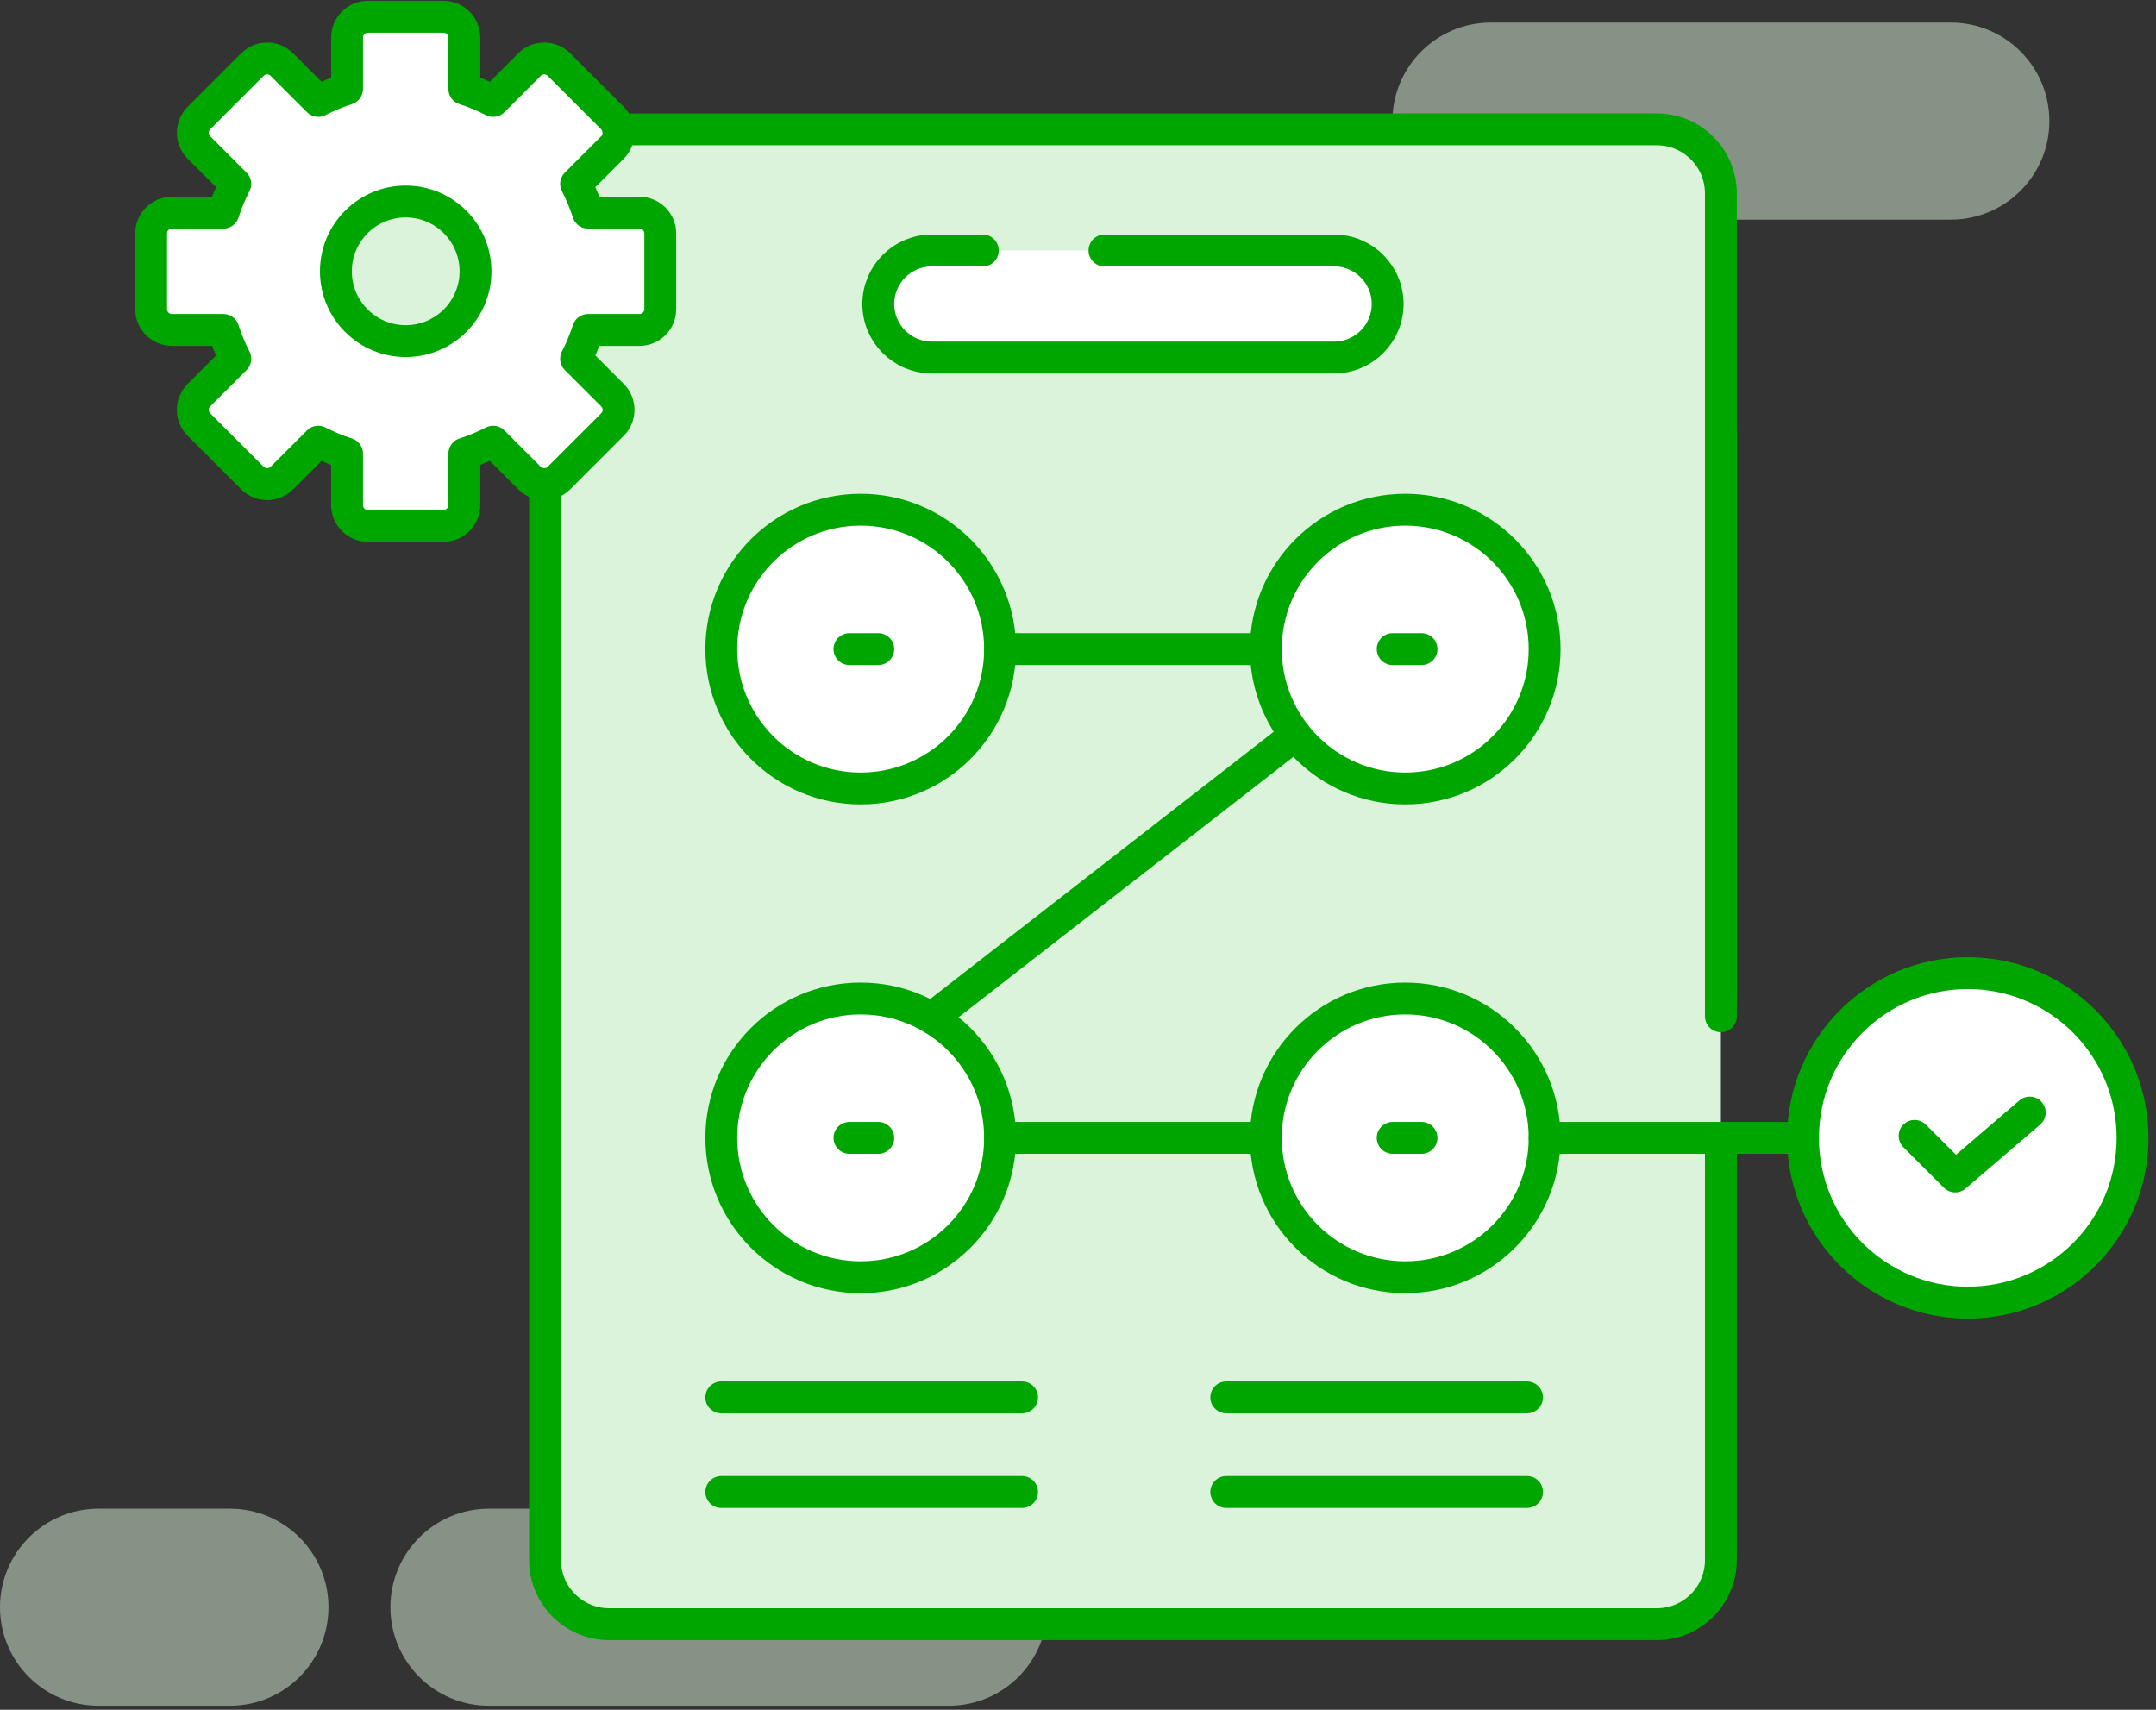 <?xml version="1.0" encoding="UTF-8"?> <svg xmlns="http://www.w3.org/2000/svg" width="203" height="161" viewBox="0 0 203 161" fill="none"><rect x="0" y="0" width="203" height="161" fill="#333333" stroke="none"/><path opacity="0.5" d="M36.758 151.342C36.758 146.218 40.912 142.064 46.036 142.064H89.333C94.457 142.064 98.612 146.218 98.612 151.342C98.612 156.466 94.457 160.62 89.333 160.62H46.036C40.912 160.62 36.758 156.466 36.758 151.342Z" fill="#DBF2DB"></path><path opacity="0.5" d="M1e-07 151.342C1e-07 146.218 4.154 142.064 9.278 142.064H21.649C26.773 142.064 30.927 146.218 30.927 151.342C30.927 156.466 26.773 160.62 21.649 160.62H9.278C4.154 160.62 1e-07 156.466 1e-07 151.342Z" fill="#DBF2DB"></path><path opacity="0.5" d="M131.105 11.404C131.105 6.28 135.259 2.126 140.383 2.126H183.681C188.805 2.126 192.959 6.28 192.959 11.404C192.959 16.528 188.805 20.682 183.681 20.682H140.383C135.259 20.682 131.105 16.528 131.105 11.404Z" fill="#DBF2DB"></path><path d="M155.731 12.181H57.619C54.139 12.181 51.319 15.002 51.319 18.481V146.636C51.319 150.116 54.139 152.937 57.619 152.937H155.731C159.211 152.937 162.032 150.116 162.032 146.636V18.481C162.032 15.002 159.211 12.181 155.731 12.181Z" fill="#DBF2DB"></path><path d="M125.808 23.586H87.924C85.247 23.586 83.077 25.756 83.077 28.433V28.819C83.077 31.495 85.247 33.665 87.924 33.665H125.808C128.485 33.665 130.655 31.495 130.655 28.819V28.433C130.655 25.756 128.485 23.586 125.808 23.586Z" fill="white"></path><path d="M185.083 123.361C193.759 123.361 200.791 116.328 200.791 107.653C200.791 98.978 193.759 91.945 185.083 91.945C176.408 91.945 169.375 98.978 169.375 107.653C169.375 116.328 176.408 123.361 185.083 123.361Z" fill="white"></path><path d="M132.311 74.244C139.56 74.244 145.436 68.368 145.436 61.12C145.436 53.871 139.56 47.995 132.311 47.995C125.063 47.995 119.187 53.871 119.187 61.12C119.187 68.368 125.063 74.244 132.311 74.244Z" fill="white"></path><path d="M81.337 74.244C88.586 74.244 94.462 68.368 94.462 61.12C94.462 53.871 88.586 47.995 81.337 47.995C74.089 47.995 68.213 53.871 68.213 61.12C68.213 68.368 74.089 74.244 81.337 74.244Z" fill="white"></path><path d="M132.311 120.271C139.56 120.271 145.436 114.395 145.436 107.146C145.436 99.898 139.56 94.022 132.311 94.022C125.063 94.022 119.187 99.898 119.187 107.146C119.187 114.395 125.063 120.271 132.311 120.271Z" fill="white"></path><path d="M81.337 120.271C88.586 120.271 94.462 114.395 94.462 107.146C94.462 99.898 88.586 94.022 81.337 94.022C74.089 94.022 68.213 99.898 68.213 107.146C68.213 114.395 74.089 120.271 81.337 120.271Z" fill="white"></path><path d="M32.981 1.12H43.45V7.839L46.637 9.243L51.936 5.181L58.672 11.837L54.959 16.926L55.794 20.024L62.762 20.472L61.967 30.924L55.477 31.46L54.639 34.121L58.597 38.988L51.757 46.515L46.636 42.124L43.857 43.574L43.279 49.646L32.981 49.976L32.539 43.66L29.564 42.32L24.782 46.216L17.32 38.296L21.906 34.748L21.127 31.287L13.635 31.374V20.212H20.608L21.715 17.202L17.147 12.252L25.194 4.724L30.385 9.137L32.721 7.407L32.981 1.12Z" fill="white"></path><path d="M162.032 40.948V95.698" stroke="#00A600" stroke-width="3" stroke-linecap="round" stroke-linejoin="round"></path><path d="M103.994 23.586H125.615C128.399 23.586 130.655 25.842 130.655 28.626C130.655 31.409 128.399 33.665 125.615 33.665H87.735C84.951 33.665 82.695 31.409 82.695 28.626C82.695 25.842 84.951 23.586 87.735 23.586H92.538" stroke="#00A600" stroke-width="3" stroke-linecap="round" stroke-linejoin="round"></path><path d="M60.207 20.026H55.369C55.067 19.085 54.688 18.18 54.243 17.314L57.666 13.891C58.432 13.124 58.432 11.882 57.666 11.116L52.631 6.081C51.864 5.315 50.622 5.315 49.856 6.081L46.433 9.504C45.567 9.059 44.661 8.68 43.721 8.378V3.54C43.721 2.456 42.842 1.578 41.759 1.578H34.638C33.555 1.578 32.676 2.456 32.676 3.54V8.377C31.736 8.68 30.83 9.058 29.964 9.504L26.541 6.081C25.774 5.315 24.532 5.315 23.766 6.081L18.731 11.116C17.965 11.882 17.965 13.124 18.731 13.89L22.154 17.314C21.709 18.18 21.33 19.085 21.028 20.026H16.19C15.107 20.026 14.229 20.904 14.229 21.987V29.108C14.229 30.192 15.107 31.07 16.19 31.07H21.028C21.331 32.011 21.709 32.916 22.155 33.782L18.732 37.205C17.965 37.972 17.965 39.214 18.732 39.98L23.767 45.015C24.533 45.781 25.775 45.781 26.541 45.015L29.964 41.592C30.83 42.037 31.736 42.416 32.676 42.718V47.556C32.676 48.64 33.555 49.518 34.638 49.518H41.759C42.842 49.518 43.721 48.64 43.721 47.556V42.718C44.661 42.416 45.567 42.037 46.433 41.592L49.856 45.015C50.622 45.781 51.864 45.781 52.63 45.015L57.666 39.98C58.432 39.214 58.432 37.972 57.666 37.206L54.242 33.782C54.688 32.916 55.066 32.011 55.369 31.07H60.207C61.29 31.07 62.169 30.192 62.169 29.108V21.988C62.169 20.904 61.291 20.026 60.207 20.026Z" stroke="#00A600" stroke-width="3" stroke-linecap="round" stroke-linejoin="round"></path><path d="M38.199 32.121C41.829 32.121 44.772 29.178 44.772 25.548C44.772 21.918 41.829 18.975 38.199 18.975C34.569 18.975 31.626 21.918 31.626 25.548C31.626 29.178 34.569 32.121 38.199 32.121Z" fill="#DBF2DB" stroke="#00A600" stroke-width="3" stroke-linecap="round" stroke-linejoin="round"></path><path d="M81.039 74.244C88.287 74.244 94.163 68.368 94.163 61.12C94.163 53.871 88.287 47.995 81.039 47.995C73.79 47.995 67.914 53.871 67.914 61.12C67.914 68.368 73.79 74.244 81.039 74.244Z" stroke="#00A600" stroke-width="3" stroke-linecap="round" stroke-linejoin="round"></path><path d="M132.312 74.244C139.56 74.244 145.436 68.368 145.436 61.12C145.436 53.871 139.56 47.995 132.312 47.995C125.063 47.995 119.187 53.871 119.187 61.12C119.187 68.368 125.063 74.244 132.312 74.244Z" stroke="#00A600" stroke-width="3" stroke-linecap="round" stroke-linejoin="round"></path><path d="M81.039 120.271C88.287 120.271 94.163 114.395 94.163 107.146C94.163 99.898 88.287 94.022 81.039 94.022C73.79 94.022 67.914 99.898 67.914 107.146C67.914 114.395 73.79 120.271 81.039 120.271Z" stroke="#00A600" stroke-width="3" stroke-linecap="round" stroke-linejoin="round"></path><path d="M132.312 120.271C139.56 120.271 145.436 114.395 145.436 107.146C145.436 99.898 139.56 94.022 132.312 94.022C125.063 94.022 119.187 99.898 119.187 107.146C119.187 114.395 125.063 120.271 132.312 120.271Z" stroke="#00A600" stroke-width="3" stroke-linecap="round" stroke-linejoin="round"></path><path d="M185.278 122.66C193.846 122.66 200.791 115.714 200.791 107.146C200.791 98.578 193.846 91.633 185.278 91.633C176.71 91.633 169.764 98.578 169.764 107.146C169.764 115.714 176.71 122.66 185.278 122.66Z" stroke="#00A600" stroke-width="3" stroke-linecap="round" stroke-linejoin="round"></path><path d="M191.112 104.762L184.09 110.781L180.27 106.961" stroke="#00A600" stroke-width="3" stroke-linecap="round" stroke-linejoin="round"></path><path d="M94.163 61.12H119.187" stroke="#00A600" stroke-width="3" stroke-linecap="round" stroke-linejoin="round"></path><path d="M121.981 69.21L87.73 95.853" stroke="#00A600" stroke-width="3" stroke-linecap="round" stroke-linejoin="round"></path><path d="M94.163 107.146H119.187" stroke="#00A600" stroke-width="3" stroke-linecap="round" stroke-linejoin="round"></path><path d="M145.436 107.146H169.764" stroke="#00A600" stroke-width="3" stroke-linecap="round" stroke-linejoin="round"></path><path d="M79.98 61.12H82.695" stroke="#00A600" stroke-width="3" stroke-linecap="round" stroke-linejoin="round"></path><path d="M131.129 61.12H133.844" stroke="#00A600" stroke-width="3" stroke-linecap="round" stroke-linejoin="round"></path><path d="M131.129 107.146H133.844" stroke="#00A600" stroke-width="3" stroke-linecap="round" stroke-linejoin="round"></path><path d="M79.98 107.146H82.695" stroke="#00A600" stroke-width="3" stroke-linecap="round" stroke-linejoin="round"></path><path d="M67.914 131.585H96.233" stroke="#00A600" stroke-width="3" stroke-linecap="round" stroke-linejoin="round"></path><path d="M67.914 140.492H96.233" stroke="#00A600" stroke-width="3" stroke-linecap="round" stroke-linejoin="round"></path><path d="M115.46 131.585H143.779" stroke="#00A600" stroke-width="3" stroke-linecap="round" stroke-linejoin="round"></path><path d="M115.46 140.492H143.779" stroke="#00A600" stroke-width="3" stroke-linecap="round" stroke-linejoin="round"></path><path d="M162.032 107.146V146.901C162.032 150.235 159.33 152.937 155.997 152.937H57.354C54.021 152.937 51.319 150.235 51.319 146.901V45.583" stroke="#00A600" stroke-width="3" stroke-linecap="round" stroke-linejoin="round"></path><path d="M58.212 12.181H155.997C159.33 12.181 162.032 14.883 162.032 18.216V94.022" stroke="#00A600" stroke-width="3" stroke-linecap="round" stroke-linejoin="round"></path></svg> 